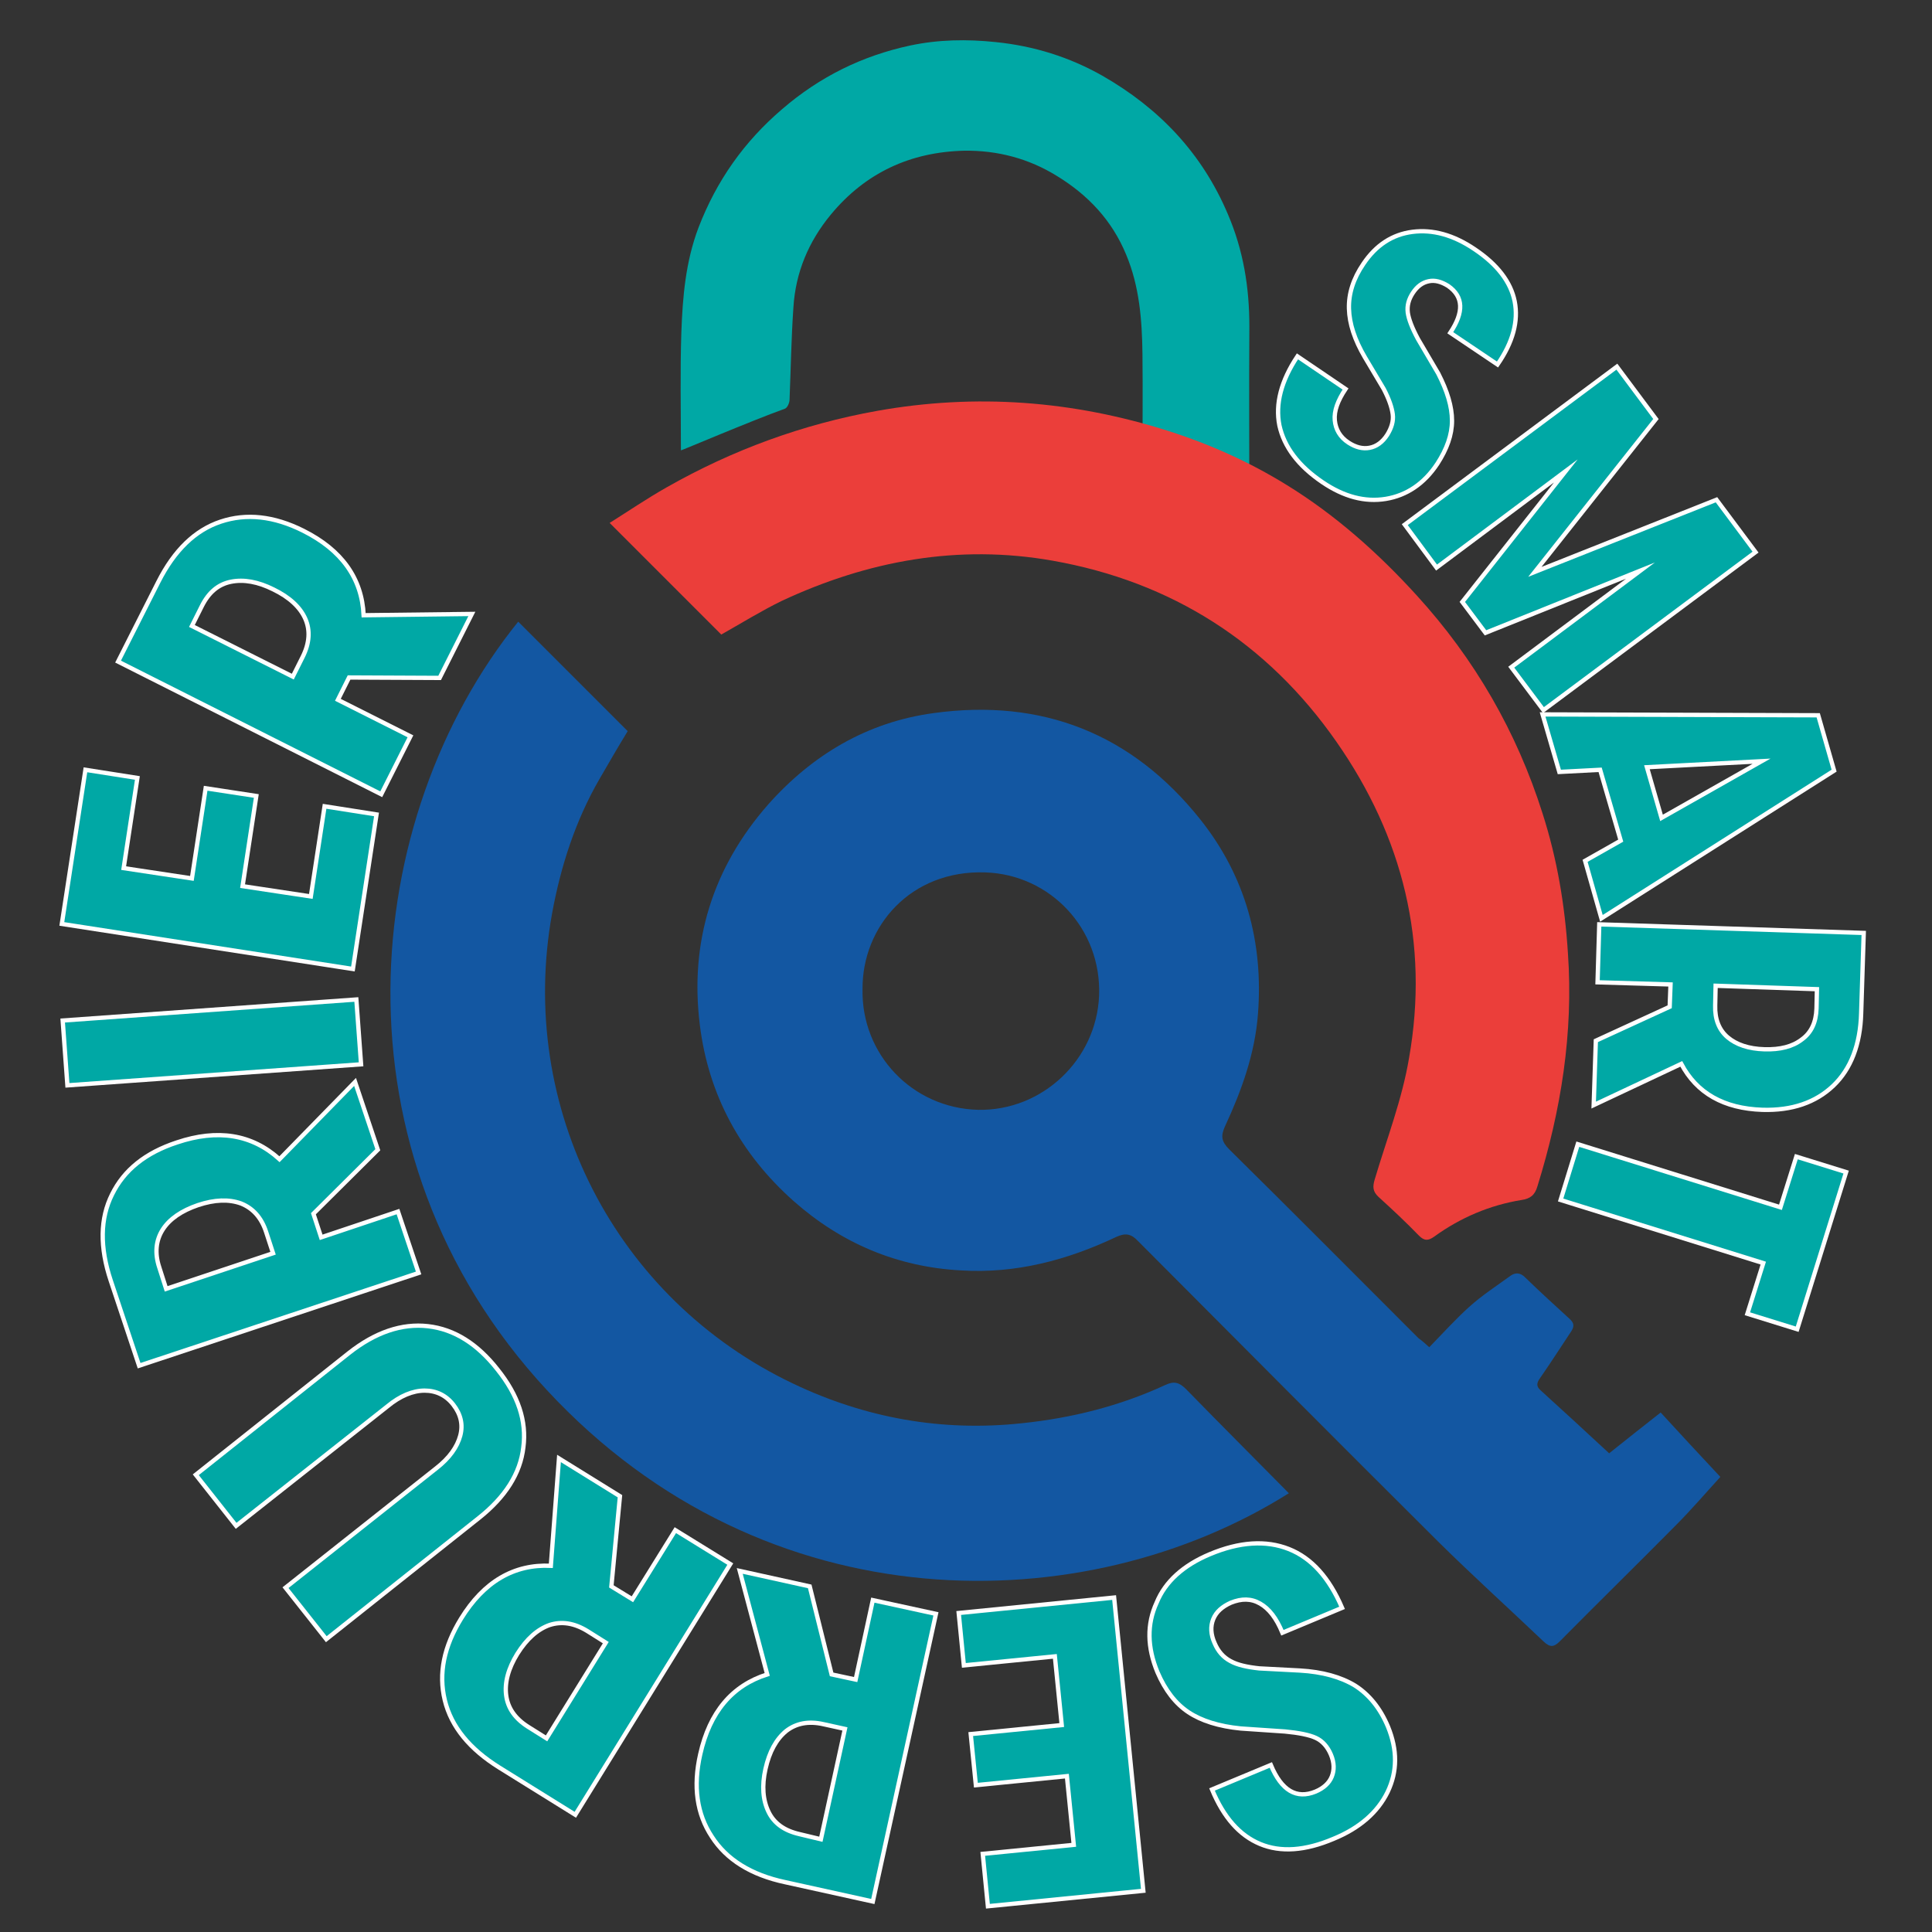 <?xml version="1.0" encoding="utf-8"?>
<!-- Generator: Adobe Illustrator 22.1.0, SVG Export Plug-In . SVG Version: 6.00 Build 0)  -->
<svg version="1.1" id="Calque_1" xmlns="http://www.w3.org/2000/svg" xmlns:xlink="http://www.w3.org/1999/xlink" x="0px" y="0px"
	 viewBox="0 0 450 450" style="enable-background:new 0 0 450 450;" xml:space="preserve">
<rect x="0" y="0" width="450" height="450" fill="#333333" stroke="none"/>
<style type="text/css">
	.st0{fill:#00A8A5;stroke:#FFFFFF;stroke-miterlimit:10;}
	.st1{fill:#00A8A5;}
	.st2{fill:#1357A2;}
	.st3{fill:#EB3E3A;}
</style>
<g>
	<g>
		<path class="st0" d="M308,112.3c-5.6-3.8-8.9-8.2-10-13.2c-1-5,0.4-10.4,4.2-16.1l11.2,7.6c-1.8,2.7-2.7,5.1-2.5,7.3
			c0.2,2.1,1.2,3.9,3.2,5.2c1.7,1.1,3.3,1.5,4.9,1.2c1.6-0.3,3-1.3,4.1-3c1-1.6,1.5-3.2,1.3-4.8s-0.9-3.6-2.1-5.9l-4.4-7.4
			c-2.4-4.1-3.6-7.8-3.7-11.3c-0.1-3.5,1-7,3.4-10.5c2.9-4.3,6.7-6.8,11.4-7.4c4.7-0.6,9.5,0.7,14.4,4c5.4,3.6,8.5,7.7,9.4,12.2
			c0.9,4.6-0.4,9.5-4,14.7l-11-7.4c3.2-4.8,3.1-8.4-0.5-10.9c-1.6-1-3.1-1.4-4.5-1.1c-1.5,0.3-2.7,1.2-3.7,2.7c-1,1.5-1.4,3-1.2,4.6
			c0.2,1.5,1,3.6,2.4,6.2L335,87c2.1,4.1,3.2,7.7,3.2,11c0,3.3-1.2,6.6-3.4,10c-3.1,4.7-7.2,7.4-12,8.2
			C317.9,117,313,115.7,308,112.3z"/>
		<path class="st0" d="M327.2,122.2l49.4-36.8l9.1,12.2l-28.2,35.6l42.3-16.8l9.1,12.2l-49.4,36.8l-7.5-10l30.1-22.5L346,147.4
			l-5.4-7.2l24.1-30.5l-30.1,22.5L327.2,122.2z"/>
		<path class="st0" d="M369.2,200.5l8.3-4.7l-4.8-16.5l-9.5,0.5l-3.9-13.4l64.2,0.2l3.7,12.9l-54.2,34.4L369.2,200.5z M383.6,178.7
			l3.4,11.8l23.3-13.2L383.6,178.7z"/>
		<path class="st0" d="M371.2,257.4l0.5-15l17.2-7.9l0.2-5.2l-17-0.5l0.4-13.5l61.6,2l-0.6,18.7c-0.2,7.3-2.4,13-6.5,16.9
			c-4.1,3.9-9.6,5.8-16.5,5.6c-9-0.3-15.3-3.9-18.9-10.7L371.2,257.4z M423.2,230.4l-23.6-0.8l-0.1,4.6c-0.1,3.2,0.9,5.7,2.9,7.4
			c2,1.7,4.9,2.7,8.6,2.8c3.6,0.1,6.5-0.6,8.7-2.3c2.2-1.6,3.3-4,3.4-7.2L423.2,230.4z"/>
		<path class="st0" d="M367.5,266.5l47.2,14.7l3.7-11.8l11.6,3.6l-11.4,36.6L407,306l3.7-11.8l-47.2-14.7L367.5,266.5z"/>
		<path class="st0" d="M281.8,362c6.9-2.9,13.1-3.3,18.4-1.2c5.3,2.1,9.4,6.7,12.4,13.7l-13.9,5.8c-1.4-3.4-3.1-5.6-5.2-6.8
			c-2.1-1.2-4.3-1.2-6.8-0.2c-2,0.9-3.4,2.1-4.1,3.8c-0.7,1.7-0.6,3.6,0.3,5.6c0.8,1.9,2,3.3,3.7,4.2c1.6,0.9,3.9,1.4,6.7,1.7
			l9.5,0.5c5.2,0.3,9.5,1.5,12.8,3.5c3.3,2.1,5.9,5.3,7.7,9.6c2.2,5.4,2.2,10.4-0.1,15.2c-2.3,4.7-6.5,8.4-12.6,10.9
			c-6.6,2.8-12.3,3.2-17.1,1.2c-4.8-2-8.5-6.2-11.2-12.7l13.7-5.7c2.5,6,6,8,10.4,6.2c1.9-0.8,3.2-2,3.8-3.5
			c0.6-1.5,0.6-3.2-0.2-5.1c-0.8-1.9-2-3.2-3.5-3.9s-4-1.2-7.2-1.5l-10.3-0.7c-5.1-0.5-9.2-1.8-12.2-3.8c-3-2-5.4-5.1-7.2-9.3
			c-2.4-5.8-2.5-11.2-0.2-16.2C271.4,368.4,275.6,364.6,281.8,362z"/>
		<path class="st0" d="M259.5,372.1l6.8,68.3l-36.2,3.6l-1.2-12.2l21.2-2.1l-1.6-16l-21.2,2.1l-1.2-11.9l21.2-2.1l-1.6-16l-21.2,2.1
			l-1.2-12.2L259.5,372.1z"/>
		<path class="st0" d="M172.3,365.9l16.3,3.6l5.1,20.5l5.6,1.2l4-18.5l14.7,3.2l-14.7,67l-20.4-4.5c-8-1.7-13.7-5.3-17.1-10.6
			c-3.5-5.3-4.4-11.7-2.7-19.2c2.2-9.8,7.4-16,15.6-18.6L172.3,365.9z M191.2,428.4l5.6-25.7l-5-1.1c-3.5-0.8-6.4-0.2-8.7,1.6
			c-2.3,1.9-3.9,4.8-4.8,8.8c-0.9,4-0.6,7.3,0.7,10c1.3,2.7,3.7,4.4,7.2,5.2L191.2,428.4z"/>
		<path class="st0" d="M130.2,339.7l14.2,8.8l-2,21l4.9,3l10-16.1l12.8,7.9L134,422.7l-17.7-11c-6.9-4.3-11.2-9.5-12.7-15.7
			c-1.5-6.2-0.2-12.5,3.8-19c5.3-8.6,12.3-12.7,20.9-12.3L130.2,339.7z M127.3,404.9l13.8-22.3l-4.3-2.7c-3.1-1.9-6-2.3-8.8-1.4
			c-2.8,1-5.3,3.2-7.5,6.7c-2.1,3.4-3,6.7-2.6,9.7c0.4,3,2.1,5.4,5.1,7.3L127.3,404.9z"/>
		<path class="st0" d="M99.7,308.9c6.1,0.7,11.5,4.1,16.2,10.1c4.8,6,6.8,12,6,18.1c-0.7,6.1-4.2,11.6-10.4,16.5L76,381.8l-9.5-12
			l35.1-27.8c3.1-2.4,4.9-5,5.6-7.6c0.7-2.6,0.1-5-1.6-7.2c-1.7-2.2-4-3.3-6.7-3.3c-2.7,0-5.7,1.2-8.7,3.7L55,355.4l-9.4-11.9
			l35.6-28.3C87.4,310.3,93.6,308.2,99.7,308.9z"/>
		<path class="st0" d="M82.7,252l5.3,15.8l-15,14.9l1.8,5.5l17.9-6l4.8,14.3l-65.1,21.6l-6.6-19.8c-2.6-7.8-2.5-14.5,0.3-20.1
			c2.8-5.7,7.8-9.7,15.1-12.1c9.5-3.2,17.5-1.9,23.9,3.9L82.7,252z M38.7,300.2l24.9-8.3L62,287c-1.1-3.4-3.1-5.6-5.9-6.7
			c-2.8-1-6.1-0.9-10,0.4c-3.8,1.3-6.6,3.2-8.2,5.7s-1.9,5.5-0.8,8.8L38.7,300.2z"/>
		<path class="st0" d="M84.1,247.9l-68.4,4.9l-1.1-15.1l68.4-4.9L84.1,247.9z"/>
		<path class="st0" d="M82.2,225.7l-67.8-10.5l5.5-35.9l12.1,1.9l-3.2,21l15.9,2.4l3.2-21l11.8,1.8l-3.2,21l15.9,2.4l3.2-21
			l12.1,1.9L82.2,225.7z"/>
		<path class="st0" d="M109.9,143l-7.5,14.9l-21.1-0.1l-2.6,5.2l16.9,8.5l-6.8,13.5l-61.3-30.9l9.4-18.6c3.7-7.3,8.5-12,14.5-14
			c6-2,12.4-1.3,19.2,2.1c9,4.5,13.7,11.1,14.1,19.7L109.9,143z M44.7,145.8l23.5,11.8l2.3-4.6c1.6-3.2,1.8-6.2,0.6-8.9
			c-1.2-2.7-3.7-5-7.4-6.8c-3.6-1.8-6.9-2.4-9.9-1.8c-3,0.6-5.2,2.5-6.8,5.7L44.7,145.8z"/>
	</g>
	<path class="st1" d="M158.6,104.9c0-9.4-0.2-18.4,0.1-27.5c0.3-8.3,1-16.5,4-24.4c4.2-10.9,10.6-20,19.5-27.6
		c8.7-7.5,18.6-12.4,29.8-14.8c6.6-1.4,13.2-1.5,19.9-0.8c8.9,0.9,17.2,3.5,24.8,7.8C270,25.2,280,35.7,286,49.9
		c3.6,8.4,5,17,5,26.1c-0.1,14.6,0,29.3,0,43.9c0,0.8,0,1.5,0,2.6c-0.8-0.5-1.4-0.8-1.9-1c-7.1-3.6-14.2-7.2-21.4-10.7
		c-1.1-0.5-1.6-1-1.6-2.3c0-8.7,0.1-17.4,0-26.1c-0.1-7.9-0.7-15.7-3.8-23.1c-3.3-8-8.9-13.9-16.1-18.3c-6.6-4.1-13.9-6-21.6-5.9
		c-12.5,0.3-23,5.1-31.1,14.9c-5.2,6.3-8.2,13.5-8.7,21.6c-0.5,7.2-0.6,14.3-0.9,21.5c0,0.7-0.5,1.9-1.1,2.1
		C175,98,158.6,105,158.6,104.9z"/>
	<path class="st2" d="M332.9,313.8c3.2-3.3,6.1-6.5,9.3-9.4c3-2.7,6.4-4.9,9.7-7.3c1.2-0.8,2.3-0.6,3.3,0.4
		c3.4,3.3,6.9,6.5,10.4,9.7c1.1,1,1.1,1.8,0.3,3c-2.4,3.6-4.7,7.2-7.2,10.8c-0.7,1-1,1.8,0.1,2.8c5.3,4.8,10.6,9.7,16,14.7
		c4-3.2,7.8-6.2,12-9.5c4.6,5,9.1,9.9,13.9,15c-3.2,3.5-6.7,7.6-10.5,11.4c-8.9,9-18,17.9-26.9,26.9c-1.3,1.3-2.2,1.5-3.7,0.1
		c-8.2-7.8-16.6-15.4-24.7-23.4c-23.3-23.2-46.6-46.6-69.8-69.9c-1.6-1.7-2.9-2-5.1-1c-11.4,5.4-23.4,8.6-36.2,7.8
		c-14.8-0.8-27.8-6.3-38.9-16.1c-12.4-11-19.9-24.8-21.9-41.1c-2.4-19.3,3-36.6,15.9-51.3c10.3-11.6,23.1-19.2,38.5-21.3
		c25.3-3.5,46.3,4.8,62.2,24.8c10.5,13.2,14.7,28.6,13.4,45.3c-0.7,9.2-3.8,17.8-7.7,26.2c-1,2.2-0.8,3.5,1,5.3
		c14.8,14.6,29.4,29.3,44.1,44C331.4,312.4,332,313,332.9,313.8z M200.9,230.4c-0.3,15.2,11.6,27.7,26.9,28.1
		c15,0.3,27.6-11.7,28.2-26.6c0.6-15.6-11.4-28.2-26.5-28.7C212.1,202.6,200.8,215.8,200.9,230.4z"/>
	<path class="st2" d="M120.7,144.8c8.5,8.5,17,17,25.5,25.5c-2.2,3.6-4.4,7.4-6.6,11.2c-5.6,9.7-9,20.3-11,31.2
		c-8.2,45.2,14.7,89.9,56.2,109.6c16.8,8,34.6,11.2,53.2,9.2c11.6-1.2,22.8-4,33.4-8.9c2.1-1,3.3-0.6,4.9,1
		c7.9,8.1,15.9,16.1,23.9,24.2c-47.3,29.8-121.7,31.1-172.8-24C75.9,268.3,83.9,190.4,120.7,144.8z"/>
	<path class="st3" d="M168,147.8c-8.6-8.6-17.2-17.2-26-26c4.3-2.7,8.7-5.7,13.3-8.3c15.3-8.7,31.7-14.7,49-17.8
		c23-4.1,45.6-2.4,67.9,4.7c9.7,3.1,18.8,7.2,27.4,12.5c11.4,7,21.4,15.9,30.4,25.8c13.5,14.8,23.3,31.8,29.3,50.8
		c3.4,10.6,5.2,21.4,5.9,32.5c1.3,18.6-1.6,36.6-7.1,54.3c-0.6,2.1-1.7,2.9-3.7,3.2c-7.4,1.2-14.2,4.1-20.3,8.5
		c-1.4,1-2.3,1.1-3.6-0.2c-3-3.1-6.2-6.1-9.4-9c-1.4-1.3-1.4-2.4-0.9-4.1c2.8-9.4,6.4-18.7,8-28.3c4.7-26.7-1.4-51.4-16.9-73.6
		c-16.1-23.1-38.4-37.3-66.1-42.2c-22-3.9-43.1,0-63.2,9.4C177.3,142.3,172.6,145.2,168,147.8z"/>
</g>
</svg>
